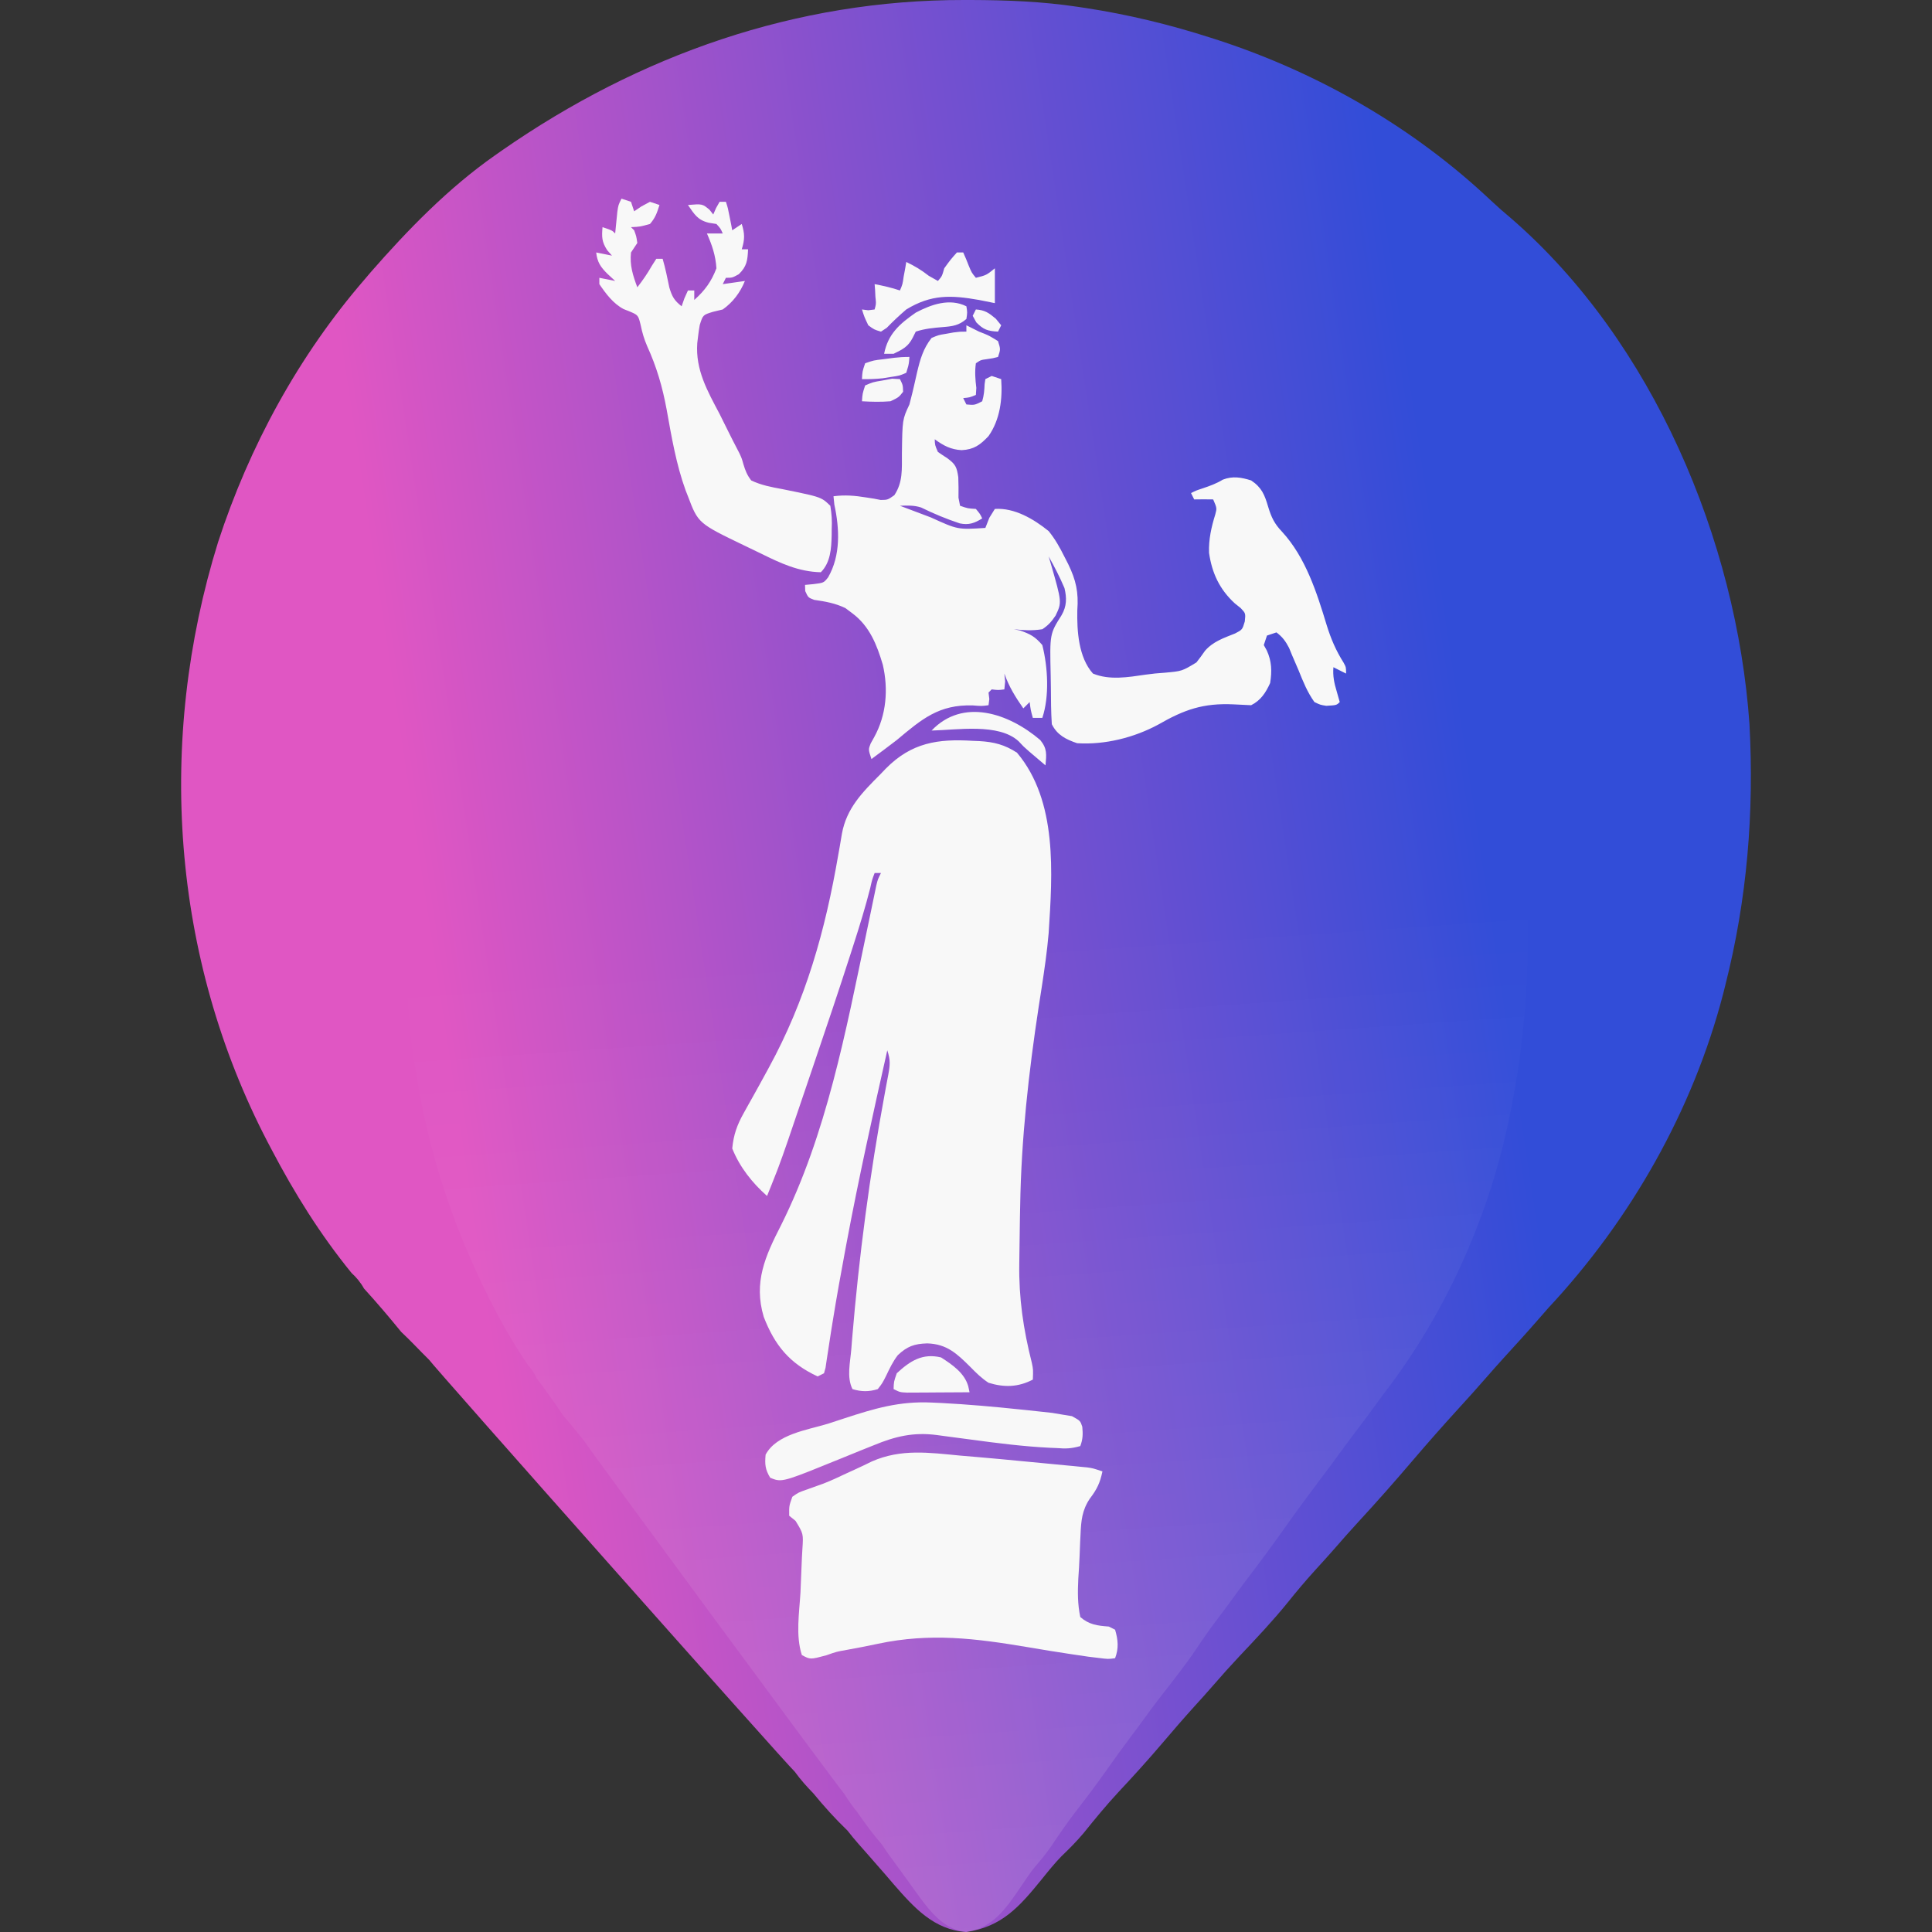 <?xml version="1.0" encoding="UTF-8"?>
<svg width="256px" height="256px" viewBox="0 0 256 256" version="1.1" xmlns="http://www.w3.org/2000/svg" xmlns:xlink="http://www.w3.org/1999/xlink">
    <rect x="0" y="0" width="256" height="256" fill="#333333" stroke="none"/>
    <title>favicon</title>
    <defs>
        <linearGradient x1="82.21%" y1="37.852%" x2="16.992%" y2="50%" id="linearGradient-1">
            <stop stop-color="#324DD8" offset="0%"></stop>
            <stop stop-color="#8351CE" offset="49.208%"></stop>
            <stop stop-color="#E056C3" offset="100%"></stop>
        </linearGradient>
        <linearGradient x1="50%" y1="100.74%" x2="47.13%" y2="40.832%" id="linearGradient-2">
            <stop stop-color="#FFFFFF" stop-opacity="0.123" offset="0%"></stop>
            <stop stop-color="#FFFFFF" stop-opacity="0" offset="100%"></stop>
        </linearGradient>
    </defs>
    <g id="favicon" stroke="none" fill="none" fill-rule="evenodd" stroke-width="1">
        <g id="Group-2" transform="translate(24, 0)">
            <g id="Group-4" fill-rule="nonzero">
                <path d="M103.758,0 C104.05,0 104.337,0 104.637,0 C109.389,0.013 114.066,0.193 118.772,0.899 C119.306,0.977 119.306,0.977 119.852,1.059 C125.512,1.929 130.986,3.251 136.431,5.003 C136.793,5.118 137.154,5.233 137.528,5.356 C150.846,9.723 163.355,16.938 173.556,26.571 C174.447,27.408 175.355,28.204 176.291,28.984 C195.034,45.27 206.106,71.602 207.814,95.94 C208.442,107.703 207.506,119.158 204.602,130.592 C204.516,130.933 204.43,131.273 204.344,131.626 C200.327,147.103 192.089,161.603 181.194,173.276 C180.722,173.813 180.25,174.351 179.782,174.889 C178.283,176.612 176.743,178.295 175.203,179.982 C174.385,180.885 173.576,181.796 172.776,182.715 C171.63,184.033 170.463,185.326 169.285,186.614 C167.236,188.863 165.219,191.141 163.244,193.46 C160.854,196.267 158.423,199.021 155.922,201.73 C154.842,202.9 153.794,204.094 152.751,205.297 C151.926,206.237 151.084,207.16 150.242,208.083 C148.985,209.471 147.79,210.882 146.624,212.344 C144.608,214.831 142.419,217.141 140.222,219.468 C139.014,220.753 137.836,222.066 136.686,223.4 C135.906,224.303 135.105,225.182 134.304,226.064 C132.817,227.706 131.372,229.38 129.939,231.067 C128.091,233.238 126.185,235.344 124.234,237.424 C122.604,239.177 121.097,241.011 119.598,242.875 C118.674,243.983 117.68,244.972 116.645,245.969 C115.713,246.93 114.887,247.956 114.05,248.998 C111.142,252.577 108.785,255.319 104.013,256 C99.717,255.696 97.093,252.737 94.436,249.696 C94.062,249.257 93.689,248.822 93.311,248.383 C92.826,247.824 92.338,247.27 91.849,246.712 C91.631,246.466 91.418,246.216 91.192,245.957 C90.206,244.832 89.192,243.737 88.294,242.559 C86.683,241.011 85.204,239.374 83.777,237.634 C82.933,236.764 82.091,235.84 81.313,234.761 C79.993,233.529 33.526,181.156 32.854,180.175 C31.628,178.976 30.466,177.7 29.158,176.481 C27.604,174.568 25.986,172.664 24.23,170.735 C23.809,169.964 23.205,169.233 22.587,168.683 C18.405,163.549 15.008,158.078 11.998,152.344 C11.822,152.008 11.645,151.675 11.464,151.33 C-1.312,126.8 -3.275,98.128 4.902,71.816 C9.033,59.142 15.583,47.112 24.318,37.016 C24.577,36.712 24.832,36.413 25.094,36.101 C30.043,30.437 35.398,24.925 41.566,20.599 C41.887,20.374 42.203,20.152 42.532,19.922 C60.737,7.273 81.467,-0.037 103.758,0 Z" id="Path" fill="url(#linearGradient-1)"></path>
                <path d="M103.928,35.604 C104.136,35.604 104.341,35.604 104.556,35.604 C107.952,35.615 111.295,35.771 114.658,36.378 C115.04,36.445 115.04,36.445 115.43,36.516 C119.475,37.265 123.388,38.403 127.28,39.912 C127.538,40.011 127.796,40.11 128.063,40.216 C137.582,43.975 146.522,50.187 153.813,58.48 C154.45,59.201 155.099,59.886 155.768,60.557 C169.164,74.578 177.077,97.248 178.298,118.201 C178.747,128.328 178.078,138.19 176.003,148.034 C175.941,148.327 175.88,148.62 175.818,148.924 C172.948,162.249 167.06,174.732 159.273,184.781 C158.935,185.244 158.598,185.707 158.263,186.17 C157.192,187.654 156.091,189.102 154.99,190.555 C154.406,191.332 153.828,192.116 153.256,192.908 C152.437,194.042 151.603,195.155 150.761,196.265 C149.296,198.201 147.855,200.162 146.443,202.158 C144.735,204.575 142.997,206.946 141.21,209.278 C140.438,210.285 139.689,211.313 138.944,212.349 C138.354,213.158 137.752,213.953 137.15,214.748 C136.252,215.942 135.398,217.158 134.565,218.416 C133.123,220.557 131.559,222.546 129.989,224.55 C129.126,225.655 128.283,226.786 127.462,227.935 C126.904,228.712 126.332,229.468 125.759,230.228 C124.697,231.641 123.663,233.083 122.639,234.535 C121.318,236.404 119.956,238.217 118.562,240.008 C117.397,241.517 116.32,243.096 115.248,244.701 C114.588,245.655 113.878,246.506 113.138,247.365 C112.472,248.192 111.882,249.075 111.283,249.972 C109.205,253.053 107.52,255.414 104.11,256 C101.039,255.739 99.164,253.191 97.265,250.573 C96.998,250.195 96.731,249.82 96.461,249.442 C96.114,248.962 95.765,248.485 95.416,248.004 C95.26,247.792 95.107,247.577 94.946,247.354 C94.242,246.386 93.517,245.443 92.875,244.428 C91.723,243.096 90.667,241.687 89.646,240.188 C89.043,239.439 88.442,238.644 87.885,237.715 C86.942,236.655 53.731,191.565 53.25,190.721 C52.375,189.689 51.544,188.59 50.609,187.541 C49.498,185.894 48.342,184.255 47.087,182.594 C46.786,181.93 46.355,181.301 45.913,180.827 C42.923,176.407 40.496,171.697 38.345,166.761 C38.218,166.471 38.092,166.185 37.963,165.888 C28.832,144.769 27.429,120.085 33.273,97.432 C36.225,86.521 40.907,76.164 47.15,67.472 C47.335,67.211 47.517,66.953 47.705,66.684 C51.242,61.808 55.069,57.063 59.478,53.339 C59.707,53.144 59.933,52.954 60.167,52.756 C73.179,41.866 87.996,35.573 103.928,35.604 Z" id="Path" fill="url(#linearGradient-2)"></path>
            </g>
            <path d="M100.696,179.867 C102.19,180.831 103.801,181.925 104.301,183.693 C104.357,183.953 104.412,184.213 104.469,184.482 C102.949,184.494 101.43,184.501 99.91,184.508 C99.261,184.513 99.261,184.513 98.598,184.518 C98.185,184.52 97.772,184.521 97.346,184.523 C96.964,184.525 96.582,184.527 96.188,184.529 C95.246,184.482 95.246,184.482 94.408,184.062 C94.434,183.092 94.434,183.092 94.827,181.964 C96.601,180.326 98.23,179.274 100.696,179.867 Z M104.916,98.165 C105.344,98.182 105.344,98.182 105.782,98.2 C107.699,98.314 109.115,98.666 110.759,99.738 C116.164,106.165 115.454,115.76 114.952,123.651 C114.742,126.092 114.389,128.517 114.015,130.937 L113.638,133.357 C112.31,142.059 111.319,150.927 111.179,159.731 C111.168,160.253 111.157,160.775 111.146,161.298 C111.116,162.769 111.097,164.241 111.083,165.713 C111.077,166.291 111.069,166.87 111.059,167.449 C110.988,171.997 111.6,176.145 112.716,180.553 C112.908,181.467 112.908,181.467 112.856,182.805 C110.93,183.808 109.08,183.869 106.986,183.224 C106.08,182.637 105.353,181.924 104.602,181.153 C102.811,179.376 101.477,178.084 98.863,178.006 C97.149,178.057 96.204,178.395 94.962,179.57 C94.299,180.43 93.879,181.326 93.413,182.306 C92.911,183.293 92.911,183.293 92.312,184.063 C91.141,184.433 90.133,184.423 88.958,184.063 C88.164,182.475 88.663,180.523 88.801,178.793 C88.838,178.318 88.876,177.843 88.915,177.354 C89.819,166.469 91.244,155.628 93.238,144.89 C93.318,144.451 93.318,144.451 93.4,144.003 C93.499,143.46 93.601,142.917 93.707,142.375 C93.942,141.088 93.993,140.444 93.57,139.174 C91.669,147.621 89.797,156.071 88.198,164.581 C88.138,164.901 88.078,165.22 88.016,165.55 C87.422,168.723 86.851,171.9 86.338,175.088 C86.222,175.802 86.222,175.802 86.105,176.531 C85.967,177.4 85.834,178.269 85.705,179.14 C85.647,179.512 85.59,179.884 85.53,180.268 C85.483,180.589 85.436,180.909 85.387,181.24 C85.32,181.479 85.253,181.719 85.185,181.965 C84.908,182.104 84.631,182.242 84.346,182.385 C80.617,180.655 78.659,178.265 77.199,174.493 C75.825,169.895 77.407,166.425 79.487,162.358 C85.53,150.271 88.077,136.647 90.827,123.52 C90.923,123.063 91.019,122.606 91.118,122.136 C91.299,121.269 91.479,120.401 91.658,119.534 C91.738,119.148 91.818,118.763 91.901,118.366 C91.971,118.028 92.04,117.69 92.112,117.342 C92.312,116.519 92.312,116.519 92.731,115.68 L91.893,115.68 C91.556,116.564 91.556,116.564 91.306,117.687 C90.667,120.195 89.914,122.65 89.12,125.113 C88.903,125.788 88.903,125.788 88.682,126.477 C87.141,131.259 85.537,136.019 83.919,140.775 C83.506,141.988 83.095,143.203 82.684,144.417 C80.617,150.527 79.863,152.758 79.129,154.707 L78.964,155.142 C78.742,155.72 78.514,156.297 78.244,156.969 L78.105,157.314 C77.963,157.668 77.808,158.05 77.638,158.472 C75.667,156.732 74.008,154.636 73.026,152.179 C73.198,150.364 73.67,149.044 74.561,147.464 C74.902,146.85 74.902,146.85 75.25,146.224 C75.37,146.01 75.491,145.797 75.615,145.577 C76.248,144.452 76.866,143.318 77.486,142.184 C77.609,141.96 77.732,141.735 77.858,141.503 C82.785,132.483 85.343,123.334 87.078,113.252 C87.135,112.932 87.192,112.613 87.251,112.284 C87.358,111.684 87.46,111.083 87.557,110.481 C88.171,107.084 90.278,104.978 92.653,102.596 C92.9,102.338 93.148,102.08 93.404,101.814 C96.786,98.407 100.271,97.873 104.916,98.165 Z M113.836,98.058 C114.778,99.196 114.663,99.982 114.532,101.416 C114.069,101.023 113.606,100.63 113.144,100.236 C112.757,99.908 112.757,99.908 112.362,99.573 C111.598,98.899 111.598,98.899 110.967,98.217 C108.321,95.784 102.768,96.733 99.439,96.802 C103.572,92.458 109.636,94.473 113.836,98.058 Z M104.051,43.103 C104.61,43.383 105.169,43.662 105.728,43.942 C105.949,44.029 106.171,44.115 106.399,44.204 C107.09,44.493 107.09,44.493 108.243,45.201 C108.584,46.276 108.584,46.276 108.243,47.298 C107.58,47.472 107.58,47.472 106.776,47.587 C105.951,47.699 105.951,47.699 105.308,48.137 C105.149,49.274 105.23,50.266 105.369,51.403 C105.349,51.71 105.329,52.017 105.308,52.332 C104.475,52.672 104.475,52.672 103.631,52.752 C103.839,53.167 103.839,53.167 104.051,53.591 C105.128,53.69 105.128,53.69 106.147,53.171 C106.378,52.401 106.435,51.706 106.466,50.903 C106.499,50.683 106.532,50.462 106.566,50.235 L107.405,49.815 C107.82,49.954 108.235,50.092 108.662,50.235 C108.851,52.877 108.516,55.598 106.985,57.786 C105.866,58.969 105.04,59.567 103.422,59.648 C101.984,59.569 101.026,59.055 99.858,58.206 C99.882,58.975 99.882,58.975 100.277,59.884 C100.69,60.173 101.111,60.451 101.535,60.723 C102.606,61.523 102.776,61.867 102.978,63.22 C103.011,64.129 103.021,65.038 103.004,65.947 C103.107,66.476 103.107,66.476 103.212,67.015 C104.23,67.372 104.23,67.372 105.308,67.435 C105.859,68.09 105.859,68.09 106.147,68.694 C105.114,69.327 104.378,69.6 103.175,69.352 C101.416,68.769 99.719,68.066 98.057,67.247 C97.106,66.939 96.239,66.98 95.246,67.015 C96.312,67.418 97.377,67.82 98.443,68.222 C98.742,68.335 99.041,68.448 99.349,68.564 C102.909,70.188 102.909,70.188 106.566,69.952 C106.739,69.511 106.912,69.07 107.09,68.615 C107.332,68.225 107.575,67.836 107.824,67.435 C110.434,67.263 112.986,68.782 114.951,70.372 C115.816,71.434 116.438,72.556 117.048,73.78 C117.211,74.099 117.375,74.418 117.543,74.746 C118.583,76.893 118.931,78.477 118.749,80.868 C118.695,83.621 118.907,87.103 120.821,89.25 C123.027,90.163 125.513,89.727 127.811,89.392 C128.657,89.269 129.486,89.191 130.339,89.138 C132.623,88.932 132.623,88.932 134.533,87.775 C134.93,87.272 135.31,86.757 135.673,86.23 C136.747,85.001 138.164,84.531 139.656,83.937 C140.616,83.436 140.616,83.436 140.942,82.349 C141.055,81.272 141.055,81.272 140.403,80.579 C140.141,80.369 139.879,80.159 139.609,79.942 C137.604,78.096 136.594,75.951 136.204,73.251 C136.144,71.469 136.503,69.87 137.029,68.174 C137.253,67.337 137.253,67.337 136.752,66.176 C135.914,66.159 135.075,66.159 134.237,66.176 C134.099,65.9 133.96,65.623 133.818,65.337 C134.451,65.01 134.451,65.01 135.364,64.708 C136.337,64.378 137.155,64.089 138.036,63.554 C139.335,63.052 140.473,63.249 141.783,63.659 C143.198,64.603 143.571,65.576 144.037,67.147 C144.454,68.534 144.869,69.405 145.871,70.45 C148.99,73.834 150.483,78.505 151.791,82.829 C152.352,84.645 153.022,86.202 154.036,87.813 C154.361,88.411 154.361,88.411 154.361,89.25 C153.808,88.973 153.254,88.696 152.684,88.411 C152.59,89.588 152.788,90.52 153.129,91.636 C153.259,92.094 153.389,92.553 153.522,93.025 C153.103,93.445 153.103,93.445 151.741,93.524 C150.94,93.397 150.94,93.397 150.168,93.025 C149.232,91.731 148.668,90.307 148.072,88.83 C147.778,88.139 147.481,87.448 147.181,86.759 C146.998,86.312 146.998,86.312 146.811,85.856 C146.351,84.969 145.936,84.399 145.137,83.796 C144.722,83.935 144.307,84.073 143.88,84.216 C143.741,84.631 143.603,85.046 143.46,85.474 C143.59,85.708 143.72,85.941 143.853,86.182 C144.516,87.625 144.55,88.948 144.299,90.508 C143.72,91.78 143.063,92.805 141.783,93.445 C141.013,93.411 140.243,93.377 139.474,93.332 C135.42,93.14 132.927,94.029 129.464,96.016 C126.258,97.747 122.365,98.715 118.725,98.479 C117.235,97.975 116.086,97.394 115.371,95.962 C115.262,94.331 115.257,92.699 115.247,91.064 C115.242,90.523 115.233,89.982 115.221,89.441 C115.096,84.004 115.096,84.004 116.662,81.52 C117.357,80.328 117.362,79.217 117.048,77.923 C116.433,76.474 115.723,75.098 114.951,73.728 C115.042,74.032 115.133,74.336 115.226,74.649 C116.711,79.808 116.711,79.808 115.87,81.569 C115.339,82.361 114.911,82.851 114.113,83.377 C112.827,83.583 111.629,83.528 110.339,83.377 C110.607,83.431 110.875,83.485 111.15,83.54 C112.518,84.01 113.162,84.36 114.113,85.474 C114.847,88.398 115.071,92.248 114.113,95.123 L112.855,95.123 C112.567,94.074 112.567,94.074 112.436,93.025 C112.159,93.302 111.882,93.579 111.597,93.864 C110.545,92.356 109.698,90.997 109.082,89.25 C109.116,89.596 109.151,89.942 109.187,90.299 C109.152,90.645 109.117,90.991 109.082,91.347 C108.269,91.452 108.269,91.452 107.405,91.347 L106.985,91.767 C107.02,92.052 107.055,92.337 107.09,92.63 C107.056,92.899 107.021,93.168 106.985,93.445 C106.095,93.565 106.095,93.565 104.889,93.471 C100.416,93.34 98.171,95.257 94.827,98.06 C93.719,98.912 92.598,99.747 91.473,100.577 C91.054,99.318 91.054,99.318 91.365,98.52 C91.522,98.238 91.679,97.957 91.84,97.666 C93.449,94.744 93.729,91.336 92.976,88.078 C92.188,85.423 91.224,82.98 88.958,81.279 C88.646,81.045 88.335,80.812 88.014,80.571 C86.652,79.921 85.368,79.699 83.881,79.485 C83.088,79.181 83.088,79.181 82.697,78.321 C82.688,78.051 82.678,77.781 82.669,77.503 C83.041,77.469 83.413,77.434 83.796,77.398 C85.15,77.228 85.15,77.228 85.726,76.507 C87.408,73.591 87.25,70.07 86.555,66.86 C86.518,66.496 86.481,66.132 86.442,65.757 C87.99,65.556 89.269,65.672 90.802,65.919 C91.127,65.969 91.452,66.02 91.788,66.072 C92.088,66.13 92.389,66.188 92.698,66.249 C93.625,66.236 93.625,66.236 94.503,65.618 C95.655,63.883 95.497,62.159 95.508,60.12 C95.571,55.582 95.571,55.582 96.504,53.591 C96.649,53.061 96.783,52.527 96.909,51.992 C96.976,51.705 97.043,51.418 97.113,51.123 C97.248,50.531 97.383,49.939 97.515,49.347 C97.919,47.641 98.327,46.179 99.439,44.781 C100.358,44.393 100.358,44.393 101.352,44.231 C101.681,44.172 102.01,44.113 102.349,44.052 C103.212,43.942 103.212,43.942 104.051,43.942 L104.051,43.103 Z M58.352,26.322 L59.61,26.742 C59.748,27.157 59.887,27.572 60.029,28 C60.349,27.784 60.669,27.568 60.999,27.345 C61.371,27.146 61.742,26.947 62.125,26.742 C62.54,26.88 62.956,27.019 63.383,27.161 C63.046,28.241 62.841,28.843 62.125,29.678 C60.789,30.046 60.789,30.046 59.61,30.098 L60.029,30.518 C60.317,31.304 60.317,31.304 60.448,32.196 C60.173,32.618 59.893,33.037 59.61,33.454 C59.426,35.157 59.857,36.479 60.448,38.069 C61.163,37.149 61.785,36.253 62.361,35.237 C62.56,34.926 62.759,34.614 62.964,34.293 L63.802,34.293 C64.174,35.55 64.424,36.82 64.692,38.103 C65.058,39.321 65.34,39.809 66.318,40.586 C66.439,40.24 66.56,39.894 66.685,39.537 C66.84,39.191 66.996,38.845 67.156,38.489 L67.995,38.489 L67.995,39.747 C69.396,38.491 70.259,37.319 70.93,35.552 C70.827,33.868 70.35,32.474 69.672,30.937 L71.768,30.937 C71.49,30.291 71.49,30.291 70.93,29.678 C70.601,29.627 70.273,29.575 69.934,29.521 C68.44,29.165 68.009,28.394 67.156,27.161 C69.066,27.006 69.066,27.006 70.013,27.791 C70.259,28.102 70.259,28.102 70.51,28.42 C70.632,28.143 70.753,27.866 70.877,27.581 C71.033,27.304 71.189,27.027 71.349,26.742 L72.187,26.742 C72.453,27.568 72.453,27.568 72.659,28.63 C72.725,28.958 72.75,29.081 72.785,29.259 L72.836,29.514 C72.847,29.566 72.859,29.625 72.872,29.692 C72.923,29.964 72.974,30.237 73.026,30.518 C73.441,30.241 73.856,29.964 74.284,29.678 C74.695,30.959 74.695,31.754 74.284,33.035 L75.122,33.035 C75.057,34.505 74.966,35.297 73.891,36.338 C73.026,36.81 73.026,36.81 72.187,36.81 C72.049,37.087 71.911,37.364 71.768,37.65 C72.737,37.511 73.705,37.373 74.703,37.23 C74.076,38.77 73.121,40.04 71.768,41.006 C71.345,41.107 70.922,41.209 70.486,41.314 C69.138,41.727 69.138,41.727 68.72,43.067 C68.626,43.583 68.551,44.103 68.493,44.624 C68.459,44.903 68.426,45.182 68.391,45.469 C68.139,49.011 69.738,51.804 71.349,54.85 C71.62,55.391 71.889,55.933 72.156,56.476 C72.746,57.673 73.345,58.863 73.968,60.043 C74.284,60.723 74.284,60.723 74.503,61.504 C74.76,62.358 74.993,62.953 75.541,63.66 C76.87,64.298 78.238,64.549 79.682,64.814 C81.355,65.153 82.482,65.381 83.284,65.575 L83.588,65.651 C84.978,66.011 85.26,66.283 86.023,67.016 C86.209,68.147 86.261,68.989 86.206,70.11 C86.203,70.526 86.203,70.526 86.199,70.949 C86.156,72.67 86.052,74.538 84.765,75.826 C81.805,75.756 79.432,74.63 76.818,73.34 C76.119,72.995 75.417,72.66 74.713,72.326 C68.514,69.342 68.514,69.342 67.156,65.758 C67.055,65.499 66.953,65.241 66.848,64.975 C65.596,61.528 64.981,57.868 64.334,54.266 C63.779,51.259 63.013,48.635 61.741,45.838 C61.34,44.904 61.097,44.068 60.894,43.077 C60.566,41.743 60.566,41.743 59.295,41.215 C59.076,41.13 58.857,41.044 58.631,40.955 C57.259,40.23 56.279,38.919 55.417,37.65 L55.417,36.81 C56.109,36.949 56.801,37.087 57.514,37.23 C57.176,36.918 56.839,36.607 56.492,36.286 C55.59,35.392 55.142,34.753 54.998,33.454 C55.69,33.593 56.382,33.731 57.094,33.874 C56.887,33.64 56.679,33.407 56.466,33.166 C55.733,32.036 55.727,31.418 55.837,30.098 C57.094,30.518 57.094,30.518 57.514,30.937 C57.539,30.674 57.564,30.411 57.591,30.141 C57.626,29.798 57.661,29.455 57.697,29.102 C57.731,28.761 57.765,28.42 57.8,28.069 C57.933,27.161 57.933,27.161 58.352,26.322 Z M94.211,50.181 C94.553,50.199 94.894,50.217 95.246,50.235 C95.636,51.017 95.636,51.017 95.665,51.913 C95.089,52.647 95.089,52.647 93.988,53.172 C92.723,53.274 91.482,53.245 90.215,53.172 C90.281,52.164 90.281,52.164 90.635,51.074 C91.67,50.627 91.67,50.627 92.94,50.418 C93.29,50.353 93.445,50.324 93.624,50.291 L93.864,50.246 C93.958,50.228 94.069,50.208 94.211,50.181 Z M96.505,47.298 L96.488,47.501 L96.459,47.831 C96.406,48.362 96.349,48.545 96.086,49.395 C95.186,49.784 95.186,49.784 94.068,49.946 C93.702,50.005 93.336,50.064 92.959,50.125 C92.033,50.22 91.145,50.258 90.215,50.234 C90.269,49.22 90.269,49.22 90.635,48.137 C91.747,47.749 91.747,47.749 93.124,47.587 C93.578,47.528 94.031,47.469 94.499,47.408 C95.433,47.32 95.62,47.303 96.086,47.299 L96.505,47.298 Z M104.052,40.586 C104.183,41.399 104.183,41.399 104.052,42.264 C103.073,43.126 102.208,43.238 100.933,43.339 C99.697,43.442 98.525,43.549 97.343,43.942 C97.213,44.202 97.084,44.461 96.95,44.729 C96.344,45.941 95.608,46.293 94.408,46.879 L93.15,46.879 C93.661,44.257 95.195,42.923 97.343,41.425 C99.4,40.335 101.836,39.478 104.052,40.586 Z M103.632,33.454 C103.898,34.03 104.139,34.618 104.366,35.211 C104.752,36.137 104.752,36.137 105.309,36.81 C106.707,36.461 106.707,36.461 107.825,35.552 L107.825,40.167 C107.219,40.046 106.967,39.995 106.652,39.932 L106.356,39.873 C106.191,39.84 105.993,39.8 105.728,39.747 C102.023,39.093 99.398,38.987 96.085,41.006 C95.179,41.785 94.326,42.581 93.496,43.441 C93.243,43.607 92.991,43.772 92.731,43.943 C91.829,43.674 91.829,43.674 91.054,43.104 C90.53,42.002 90.53,42.002 90.215,41.006 C90.49,41.041 90.765,41.075 91.047,41.111 C91.326,41.076 91.605,41.042 91.892,41.006 C92.067,40.36 92.094,40.261 92.036,39.691 L91.997,39.328 C91.982,39.016 91.967,38.705 91.951,38.384 C91.932,38.141 91.913,37.899 91.892,37.65 C93.051,37.869 94.126,38.115 95.247,38.489 C95.595,37.672 95.595,37.672 95.744,36.627 C95.782,36.428 95.805,36.303 95.825,36.197 L95.864,35.991 C95.884,35.884 95.908,35.757 95.946,35.553 C95.992,35.276 96.038,34.999 96.085,34.713 C97.186,35.232 98.115,35.801 99.072,36.548 C99.47,36.773 99.868,36.998 100.278,37.23 C100.825,36.599 100.825,36.599 101.116,35.552 C101.955,34.398 101.955,34.398 102.793,33.454 L103.632,33.454 Z M105.309,41.005 C106.517,41.089 107.02,41.454 107.955,42.238 C108.087,42.398 108.169,42.498 108.239,42.584 L108.374,42.75 C108.445,42.836 108.529,42.939 108.663,43.103 C108.524,43.379 108.386,43.656 108.244,43.941 C106.894,43.87 106.31,43.69 105.361,42.709 C105.205,42.424 105.05,42.138 104.889,41.844 C105.028,41.568 105.166,41.291 105.309,41.005 Z M103.212,192.872 C103.969,192.937 104.725,193 105.481,193.064 C107.411,193.229 109.339,193.41 111.267,193.597 C112.458,193.713 113.649,193.825 114.84,193.937 C115.602,194.01 116.364,194.083 117.126,194.157 C117.657,194.206 117.657,194.206 118.198,194.257 C118.382,194.275 118.497,194.287 118.595,194.296 L118.784,194.315 C118.883,194.325 119.001,194.336 119.188,194.355 C119.474,194.383 119.76,194.41 120.055,194.439 C120.821,194.55 120.821,194.55 122.079,194.969 C121.761,196.489 121.356,197.335 120.401,198.586 C119.375,200.123 119.251,201.51 119.175,203.325 C119.159,203.635 119.143,203.945 119.127,204.265 C119.097,204.916 119.072,205.567 119.05,206.218 C119.013,207.217 118.947,208.212 118.879,209.209 C118.795,210.963 118.779,212.542 119.144,214.267 C120.327,215.283 121.396,215.41 122.917,215.526 L123.756,215.945 C124.15,217.289 124.258,218.401 123.756,219.721 C122.851,219.845 122.851,219.845 121.628,219.691 C121.171,219.636 120.714,219.581 120.244,219.525 C119.737,219.452 119.231,219.377 118.725,219.301 C118.468,219.264 118.211,219.226 117.946,219.187 C116.009,218.9 114.078,218.579 112.148,218.252 C105.236,217.093 99.282,216.338 92.338,217.807 C90.959,218.095 89.583,218.376 88.196,218.618 C86.842,218.857 86.842,218.857 85.499,219.333 C83.364,219.906 83.364,219.906 82.25,219.301 C81.411,216.737 81.909,213.685 82.066,211.042 C82.122,209.86 82.171,208.678 82.211,207.495 C82.237,206.756 82.274,206.018 82.321,205.28 C82.456,203.226 82.456,203.226 81.412,201.522 C81.135,201.298 80.858,201.074 80.573,200.843 C80.555,199.54 80.555,199.54 80.992,198.326 C81.809,197.754 81.809,197.754 82.957,197.355 C83.412,197.192 83.867,197.028 84.336,196.859 C84.599,196.765 84.863,196.671 85.134,196.574 C86.157,196.176 87.138,195.714 88.129,195.243 C88.511,195.069 88.892,194.895 89.286,194.715 C90.036,194.372 90.782,194.019 91.521,193.651 C95.393,191.945 99.116,192.482 103.212,192.872 Z M99.439,185.845 C99.855,185.864 100.272,185.883 100.702,185.902 C104.214,186.084 107.707,186.396 111.204,186.763 C111.457,186.788 111.71,186.814 111.97,186.841 C112.698,186.916 113.426,186.996 114.153,187.076 C114.57,187.121 114.987,187.167 115.417,187.214 C115.817,187.281 116.216,187.349 116.628,187.418 C117.327,187.533 117.327,187.533 118.04,187.649 C119.143,188.257 119.143,188.257 119.409,189.05 C119.499,190.026 119.491,190.695 119.143,191.614 C117.927,191.949 117.266,191.975 116.041,191.877 C115.721,191.864 115.4,191.85 115.069,191.836 C111.572,191.66 108.095,191.219 104.627,190.748 C103.688,190.622 102.75,190.497 101.811,190.376 C101.235,190.302 100.659,190.225 100.085,190.144 C97.046,189.754 94.635,190.32 91.83,191.482 L90.133,192.161 C89.257,192.516 88.381,192.872 87.506,193.23 C80.475,196.094 79.706,196.407 78.524,195.992 L78.397,195.945 C78.29,195.905 78.179,195.859 78.057,195.809 C77.386,194.706 77.333,194.035 77.447,192.749 C78.907,190.031 82.945,189.491 85.708,188.651 C86.442,188.412 87.175,188.172 87.908,187.93 C91.923,186.617 95.195,185.647 99.439,185.845 Z" id="Combined-Shape" fill="#F8F8F8" fill-rule="nonzero"></path>
        </g>
    </g>
</svg>